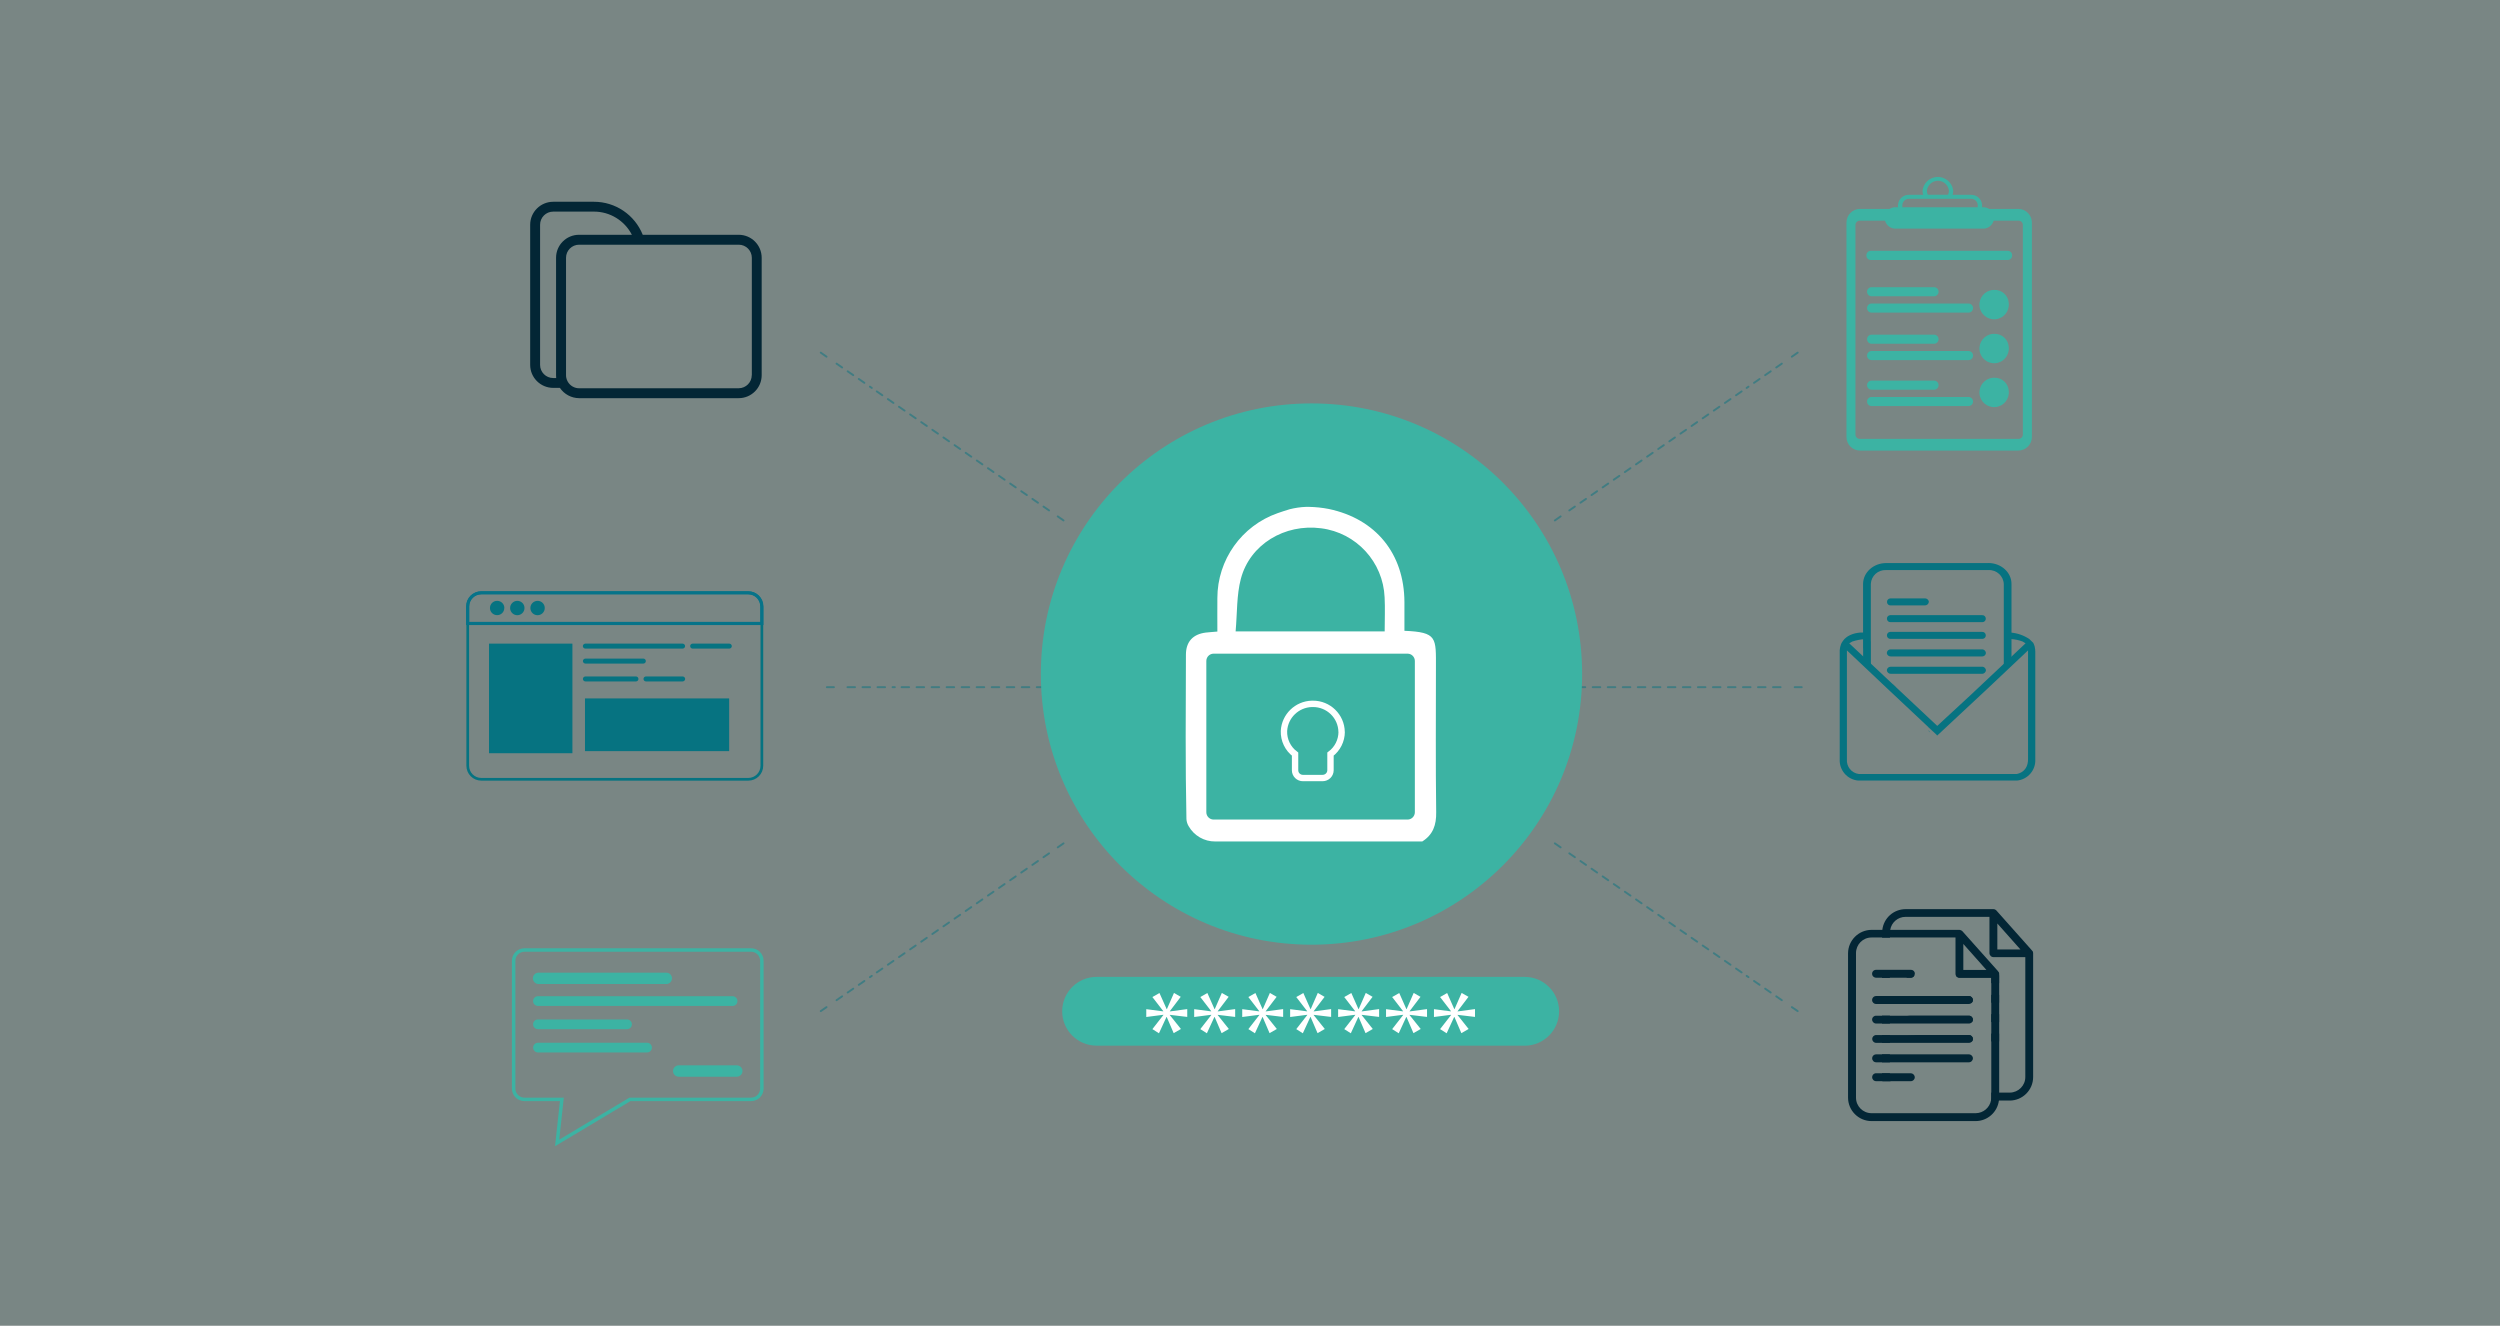 <?xml version="1.0" encoding="UTF-8"?><svg id="Layer_1" xmlns="http://www.w3.org/2000/svg" xmlns:xlink="http://www.w3.org/1999/xlink" viewBox="0 0 396 210"><rect x="0" y="0" width="396" height="210" fill="#808080" stroke="none"/><defs><style>.cls-1,.cls-2,.cls-3,.cls-4,.cls-5,.cls-6,.cls-7,.cls-8,.cls-9,.cls-10{fill:none;}.cls-11{fill:#40beb2;opacity:.1;}.cls-2{stroke:#3cb3a3;stroke-width:.55px;}.cls-2,.cls-3,.cls-6,.cls-7{stroke-miterlimit:10;}.cls-12{clip-path:url(#clippath);}.cls-3{stroke-width:.43px;}.cls-3,.cls-4,.cls-5,.cls-8,.cls-9,.cls-10{stroke:#067381;}.cls-13{fill:#032635;}.cls-14{fill:#fff;}.cls-15{fill:#067381;}.cls-16{fill:#3cb3a3;}.cls-4,.cls-5,.cls-8,.cls-9,.cls-10{stroke-linecap:round;stroke-linejoin:round;stroke-width:.31px;}.cls-17{clip-path:url(#clippath-1);}.cls-18{clip-path:url(#clippath-4);}.cls-19{clip-path:url(#clippath-3);}.cls-20{clip-path:url(#clippath-2);}.cls-21{clip-path:url(#clippath-6);}.cls-22{clip-path:url(#clippath-5);}.cls-5{stroke-dasharray:0 0 0 0 0 0 1.07 1.07 1.07 1.07 1.07 1.07;}.cls-6{stroke:#067389;stroke-width:.51px;}.cls-7{stroke:#fff;stroke-width:1.01px;}.cls-8{stroke-dasharray:0 0 0 0 1.19 1.19 1.19 1.19;}.cls-9{stroke-dasharray:0 0 0 0 0 0 1.19 1.19 1.19 1.19 1.19 1.19;}.cls-23{opacity:.49;}.cls-10{stroke-dasharray:0 0 0 0 1.07 1.07 1.07 1.07;}</style><clipPath id="clippath"><rect class="cls-1" x="73.63" y="28.02" width="248.74" height="153.96"/></clipPath><clipPath id="clippath-1"><rect class="cls-1" x="73.63" y="28.02" width="248.74" height="153.96"/></clipPath><clipPath id="clippath-2"><rect class="cls-1" x="130.7" y="108.58" width="154.97" height=".56"/></clipPath><clipPath id="clippath-3"><rect class="cls-1" x="129.73" y="55.59" width="39.01" height="27.13"/></clipPath><clipPath id="clippath-4"><rect class="cls-1" x="246.01" y="55.59" width="39.01" height="27.13"/></clipPath><clipPath id="clippath-5"><rect class="cls-1" x="129.73" y="133.31" width="39.01" height="27.13"/></clipPath><clipPath id="clippath-6"><rect class="cls-1" x="246.01" y="133.31" width="39.01" height="27.13"/></clipPath></defs><rect class="cls-11" x="-1.94" y="-.51" width="402.17" height="211.81"/><g id="Group_32042"><g id="Group_32037"><g class="cls-12"><g id="Group_32036"><g id="Group_32035"><g class="cls-17"><g id="Group_32034"><g id="Group_32021" class="cls-23"><g id="Group_32020"><g class="cls-20"><g id="Group_32019"><line id="Line_15" class="cls-4" x1="130.98" y1="108.85" x2="132.09" y2="108.85"/><line id="Line_16" class="cls-8" x1="134.24" y1="108.85" x2="141.74" y2="108.85"/><line id="Line_17" class="cls-9" x1="142.81" y1="108.85" x2="283.21" y2="108.85"/><line id="Line_18" class="cls-4" x1="284.28" y1="108.85" x2="285.39" y2="108.85"/></g></g></g></g><path id="Path_45380" class="cls-2" d="m118.97,150.48h-35.9c-.94,0-1.71.76-1.71,1.71v20.24c0,.94.76,1.71,1.71,1.71h5.93l-.75,6.9,11.53-6.9h19.19c.94,0,1.71-.76,1.71-1.71h0v-20.24c0-.94-.76-1.71-1.71-1.71h0"/><path id="Path_45381" class="cls-16" d="m116.04,159.34h-30.83c-.42,0-.77-.34-.77-.77s.34-.77.77-.77h30.83c.42,0,.77.34.77.77s-.34.77-.77.77h0"/><path id="Path_45382" class="cls-16" d="m102.48,166.71h-17.26c-.42,0-.77-.34-.77-.77s.34-.77.77-.77h17.27c.42,0,.77.34.77.77s-.34.77-.77.77h0"/><path id="Path_45383" class="cls-16" d="m105.53,155.87h-20.18c-.5.02-.92-.36-.94-.86-.02-.5.36-.92.86-.94.01,0,.03,0,.04,0h20.23c.5,0,.9.4.9.9,0,.48-.38.88-.86.9h-.05"/><path id="Path_45384" class="cls-16" d="m116.7,170.55h-9.19c-.5,0-.9-.4-.9-.9,0-.48.38-.88.86-.9h9.24c.5,0,.9.4.9.9,0,.48-.38.88-.86.9h-.05"/><path id="Path_45385" class="cls-16" d="m99.31,163.02h-14.1c-.42,0-.77-.34-.77-.77s.34-.77.77-.77h14.11c.42,0,.77.34.77.77s-.34.77-.77.77h0"/><path id="Path_45386" class="cls-3" d="m120.68,96.05v25.24c0,1.19-.96,2.15-2.15,2.15h-42.29c-1.19,0-2.15-.96-2.15-2.15,0,0,0,0,0,0v-25.24c0-1.19.96-2.15,2.15-2.15h42.29c1.19,0,2.15.96,2.15,2.15"/><path id="Path_45387" class="cls-6" d="m120.68,96.05v2.71h-46.6v-2.71c0-1.19.96-2.15,2.15-2.15h42.29c1.19,0,2.15.96,2.15,2.15"/><path id="Path_45388" class="cls-15" d="m79.88,96.31c0,.63-.51,1.14-1.14,1.13-.63,0-1.14-.51-1.13-1.14,0-.63.51-1.13,1.14-1.13.63,0,1.14.51,1.14,1.13,0,0,0,0,0,0"/><path id="Path_45389" class="cls-15" d="m83.08,96.31c0,.63-.51,1.14-1.14,1.14s-1.14-.51-1.14-1.14c0-.63.51-1.13,1.14-1.14.63,0,1.14.51,1.14,1.13,0,0,0,0,0,0"/><path id="Path_45390" class="cls-15" d="m86.29,96.31c0,.63-.51,1.14-1.14,1.14s-1.14-.51-1.14-1.14c0-.63.51-1.13,1.14-1.14.63,0,1.14.51,1.14,1.13,0,0,0,0,0,0"/><path id="Path_45391" class="cls-15" d="m77.46,101.95h13.21v17.36h-13.21v-17.36h0"/><path id="Path_45392" class="cls-15" d="m92.66,110.63h22.84v8.35h-22.84v-8.35h0"/><path id="Path_45393" class="cls-15" d="m108.13,102.74h-15.41c-.22,0-.39-.18-.4-.39,0-.22.18-.39.39-.4h15.41c.22,0,.39.18.4.39,0,.22-.18.39-.39.4h0Z"/><path id="Path_45394" class="cls-15" d="m115.52,102.74h-5.81c-.22,0-.39-.18-.39-.4,0-.22.18-.39.39-.39h5.81c.22,0,.39.18.4.39,0,.22-.18.39-.39.4h0Z"/><path id="Path_45395" class="cls-15" d="m100.75,107.94h-8.02c-.22,0-.39-.18-.4-.39,0-.22.18-.39.39-.4h8.02c.22,0,.39.18.39.4,0,.22-.18.39-.39.39"/><path id="Path_45396" class="cls-15" d="m108.13,107.94h-5.81c-.22,0-.39-.18-.39-.4,0-.22.18-.39.39-.39h5.81c.22,0,.39.18.4.39,0,.22-.18.39-.39.4h0Z"/><path id="Path_45397" class="cls-15" d="m101.91,105.11h-9.18c-.22,0-.39-.18-.4-.39,0-.22.18-.39.39-.4h9.19c.22,0,.39.18.39.4,0,.22-.18.39-.39.39Z"/><path id="Path_45398" class="cls-16" d="m241.51,165.63h-67.82c-3.01,0-5.44-2.44-5.44-5.45,0-3,2.44-5.44,5.44-5.44h67.82c3.01,0,5.45,2.44,5.45,5.45s-2.44,5.45-5.45,5.45"/><path id="Path_45399" class="cls-14" d="m187.04,157.88l-1.74,2.29v.04l2.76-.37v1.24l-2.76-.33v.04l1.76,2.2-1.15.66-1.1-2.56h-.04l-1.19,2.58-1.04-.66,1.74-2.23v-.04l-2.71.35v-1.24l2.69.35v-.04l-1.72-2.23,1.12-.64,1.14,2.55h.04l1.12-2.56,1.1.63Z"/><path id="Path_45400" class="cls-14" d="m194.63,157.88l-1.74,2.29v.04l2.76-.37v1.24l-2.76-.33v.04l1.76,2.2-1.15.66-1.1-2.56h-.04l-1.19,2.58-1.04-.66,1.74-2.23v-.04l-2.71.35v-1.24l2.69.35v-.04l-1.72-2.23,1.12-.64,1.13,2.55h.04l1.12-2.56,1.09.62Z"/><path id="Path_45401" class="cls-14" d="m202.23,157.88l-1.74,2.29v.04l2.76-.37v1.24l-2.76-.33v.04l1.76,2.2-1.15.66-1.1-2.56h-.03l-1.19,2.58-1.04-.66,1.74-2.23v-.04l-2.71.35v-1.24l2.69.35v-.04l-1.72-2.23,1.12-.64,1.13,2.55h.04l1.12-2.56,1.09.63Z"/><path id="Path_45402" class="cls-14" d="m209.83,157.88l-1.74,2.29v.04l2.76-.37v1.24l-2.76-.33v.04l1.76,2.2-1.15.66-1.1-2.56h-.04l-1.19,2.58-1.04-.66,1.74-2.23v-.04l-2.71.35v-1.24l2.69.35v-.04l-1.72-2.23,1.12-.64,1.13,2.55h.04l1.12-2.56,1.09.63Z"/><path id="Path_45403" class="cls-14" d="m217.43,157.88l-1.74,2.29v.04l2.76-.37v1.24l-2.76-.33v.04l1.76,2.2-1.15.66-1.1-2.56h-.04l-1.19,2.58-1.04-.66,1.74-2.23v-.04l-2.71.35v-1.24l2.69.35v-.04l-1.72-2.23,1.12-.64,1.13,2.55h.04l1.12-2.56,1.1.63Z"/><path id="Path_45404" class="cls-14" d="m225.02,157.88l-1.74,2.29v.04l2.76-.37v1.24l-2.76-.33v.04l1.76,2.2-1.15.66-1.1-2.56h-.04l-1.19,2.58-1.04-.66,1.74-2.23v-.04l-2.71.35v-1.24l2.69.35v-.04l-1.72-2.23,1.12-.64,1.13,2.55h.04l1.12-2.56,1.1.63Z"/><path id="Path_45405" class="cls-14" d="m232.62,157.88l-1.74,2.29v.04l2.76-.37v1.24l-2.76-.33v.04l1.75,2.2-1.15.66-1.1-2.56h-.04l-1.19,2.58-1.04-.66,1.74-2.23v-.04l-2.71.35v-1.24l2.69.35v-.04l-1.72-2.23,1.12-.64,1.13,2.55h.04l1.12-2.56,1.1.62Z"/><path id="Path_45406" class="cls-16" d="m250.61,106.77c0,23.68-19.19,42.87-42.87,42.87s-42.87-19.19-42.87-42.87,19.19-42.87,42.87-42.87c23.68,0,42.87,19.19,42.87,42.87h0"/><g id="Group_32024" class="cls-23"><g id="Group_32023"><g class="cls-19"><g id="Group_32022"><line id="Line_19" class="cls-4" x1="130.01" y1="55.86" x2="130.92" y2="56.5"/><line id="Line_20" class="cls-10" x1="132.51" y1="57.6" x2="138.09" y2="61.45"/><line id="Line_21" class="cls-5" x1="138.88" y1="62" x2="166.75" y2="81.25"/><line id="Line_22" class="cls-4" x1="167.55" y1="81.8" x2="168.46" y2="82.44"/></g></g></g></g><g id="Group_32027" class="cls-23"><g id="Group_32026"><g class="cls-18"><g id="Group_32025"><line id="Line_23" class="cls-4" x1="284.75" y1="55.86" x2="283.83" y2="56.5"/><line id="Line_24" class="cls-10" x1="282.24" y1="57.6" x2="276.67" y2="61.45"/><line id="Line_25" class="cls-5" x1="275.87" y1="62" x2="248" y2="81.25"/><line id="Line_26" class="cls-4" x1="247.2" y1="81.8" x2="246.29" y2="82.44"/></g></g></g></g><g id="Group_32030" class="cls-23"><g id="Group_32029"><g class="cls-22"><g id="Group_32028"><line id="Line_27" class="cls-4" x1="130.01" y1="160.16" x2="130.92" y2="159.53"/><line id="Line_28" class="cls-10" x1="132.51" y1="158.43" x2="138.09" y2="154.58"/><line id="Line_29" class="cls-5" x1="138.88" y1="154.03" x2="166.75" y2="134.77"/><line id="Line_30" class="cls-4" x1="167.55" y1="134.22" x2="168.46" y2="133.59"/></g></g></g></g><g id="Group_32033" class="cls-23"><g id="Group_32032"><g class="cls-21"><g id="Group_32031"><line id="Line_31" class="cls-4" x1="284.75" y1="160.16" x2="283.83" y2="159.53"/><line id="Line_32" class="cls-10" x1="282.24" y1="158.43" x2="276.67" y2="154.58"/><line id="Line_33" class="cls-5" x1="275.87" y1="154.03" x2="248" y2="134.77"/><line id="Line_34" class="cls-4" x1="247.2" y1="134.22" x2="246.29" y2="133.59"/></g></g></g></g><path id="Path_45407" class="cls-13" d="m117.01,37.19h-15.2c-1.27-3.16-4.32-5.23-7.72-5.23h-6.46c-2.01,0-3.65,1.63-3.65,3.64v22.2c0,2.01,1.64,3.64,3.65,3.64,0,0,0,0,0,0h1.06c.68,1.01,1.82,1.62,3.03,1.63h25.29c2.01,0,3.64-1.63,3.64-3.64v-18.6c0-2.01-1.63-3.64-3.64-3.64m-29.38,22.69c-1.15,0-2.08-.93-2.08-2.08v-22.2c0-1.15.93-2.08,2.08-2.08h6.46c2.53,0,4.84,1.42,6,3.67h-8.37c-2.01,0-3.64,1.63-3.64,3.64v18.6c0,.15.01.3.02.46h-.48Zm31.45-.46c0,1.14-.92,2.07-2.07,2.08h-25.29c-.17,0-.33-.02-.49-.06-.76-.19-1.35-.8-1.52-1.56-.04-.15-.05-.3-.05-.46v-18.59c0-1.14.93-2.07,2.07-2.07h25.29c1.14,0,2.07.93,2.07,2.07v18.6Z"/><path id="Path_45409" class="cls-13" d="m316.62,154.02s-.03-.04-.06-.07c-.04-.02-.02-.06-.06-.1l-5.67-6.36s-.1-.06-.14-.1c-.03,0-.03-.02-.06-.02-.08-.05-.17-.08-.26-.08h-13.92c-2.05.01-3.71,1.67-3.72,3.72v22.85c0,2.05,1.67,3.72,3.72,3.72h16.49c1.88,0,3.47-1.42,3.69-3.29.02-.14.04-.29.04-.44v-19.61c0-.06-.04-.16-.04-.23m-5.64-4.49l3.66,4.12h-3.66v-4.12Zm-.62,5.34h5.05v18.97c0,.15-.01.31-.04.46-.22,1.17-1.22,2.02-2.41,2.04h-16.52c-1.36,0-2.46-1.1-2.46-2.46h0v-22.9c0-1.36,1.09-2.47,2.45-2.47,0,0,0,0,.01,0h13.3v5.74c0,.08.01.16.05.24.09.23.32.39.58.39"/><path id="Path_45410" class="cls-13" d="m303.3,154.22v.02c0,.08-.01.16-.05.24-.09.23-.32.39-.57.39h-5.5c-.35,0-.63-.26-.64-.61s.26-.63.61-.64c.01,0,.02,0,.04,0h5.54c.32.01.58.27.59.6"/><path id="Path_45411" class="cls-13" d="m303.3,170.64c0,.34-.28.62-.62.62h-5.5c-.35,0-.63-.28-.63-.63s.28-.63.63-.63h5.5c.34.02.61.29.62.64"/><path id="Path_45412" class="cls-13" d="m312.51,158.41c0,.16-.06.31-.18.42-.12.13-.29.2-.46.2h-14.71c-.34,0-.62-.28-.62-.62h0c0-.36.29-.64.64-.64h14.69c.35,0,.64.29.64.64"/><path id="Path_45413" class="cls-13" d="m312.51,161.51c0,.15-.06.29-.15.4-.12.14-.3.22-.49.22h-14.69c-.35,0-.63-.28-.64-.62,0-.35.29-.63.63-.62,0,0,0,0,0,0h14.69s.04-.01.05,0c.33.01.6.29.59.62"/><path id="Path_45414" class="cls-13" d="m312.51,164.57c0,.15-.05.29-.15.4-.12.14-.3.22-.49.22h-14.69c-.34,0-.62-.28-.62-.62s.28-.62.62-.62h14.74c.33.02.59.29.59.62"/><path id="Path_45415" class="cls-13" d="m312.51,167.63c0,.35-.29.64-.64.64h-14.69c-.35,0-.63-.28-.63-.63s.28-.63.63-.63h14.69c.35,0,.63.28.64.62"/><path id="Path_45416" class="cls-13" d="m299.36,170.58v-.58h-1.25v.58c0,.23.02.46.06.69h1.29c-.07-.22-.1-.45-.1-.69m-1.25-5.39h1.25v-1.25h-1.25v1.25Zm0-6.16h1.25v-1.26h-1.25v1.26Zm0,3.1h1.25v-1.25h-1.25v1.25Zm0,6.14h1.25v-1.26h-1.25v1.26Zm23.9-17.54s-.04-.04-.06-.06c-.04-.04-.04-.08-.07-.1l-5.67-6.37s-.1-.06-.12-.09c-.04,0-.04-.04-.06-.04-.09-.04-.18-.06-.27-.06h-13.91c-1.89,0-3.48,1.41-3.69,3.29-.02.14-.04.29-.04.44v.79h1.25v-.83c0-.13.01-.27.04-.4.19-1.19,1.22-2.07,2.42-2.07h13.3v5.74c0,.35.29.64.64.64h5.04v18.96c.02,1.37-1.08,2.48-2.45,2.5,0,0,0,0,0,0h-2.94v.8c0,.15-.01.31-.04.46h2.95c2.05,0,3.72-1.67,3.72-3.72v-19.63c0-.06-.03-.16-.03-.22m-5.64-.36v-4.12l3.66,4.12h-3.66Zm-18.27,4.51h1.25v-1.25h-1.25v1.25Z"/><path id="Path_45417" class="cls-13" d="m302.56,154.48h.69c-.09.23-.32.39-.58.39h-.69c.09-.23.32-.39.58-.39"/><path id="Path_45418" class="cls-13" d="m316.66,154.48v1.25h-1.25v-.86h-5.05c-.25,0-.48-.15-.57-.39h6.87Z"/><path id="Path_45419" class="cls-13" d="m312.33,158.83c.11-.11.18-.27.18-.42,0-.35-.29-.64-.64-.64h-9.77l10.23,1.06Z"/><rect id="Rectangle_5517" class="cls-13" x="315.41" y="157.58" width="1.25" height="1.25"/><path id="Path_45420" class="cls-13" d="m312.36,161.91c.09-.11.15-.25.15-.4,0-.33-.25-.61-.59-.62-.01-.01-.02-.01-.05,0h-9.8l10.28,1.02Z"/><rect id="Rectangle_5518" class="cls-13" x="315.41" y="160.64" width="1.25" height="1.26"/><path id="Path_45421" class="cls-13" d="m312.36,164.97c.1-.11.15-.25.15-.4,0-.33-.26-.61-.59-.62h-9.85l10.28,1.02Z"/><rect id="Rectangle_5519" class="cls-13" x="315.41" y="163.72" width="1.25" height="1.25"/><path id="Path_45422" class="cls-14" d="m225.31,133.29h-32.81c-1.75.02-3.37-.92-4.23-2.44-.2-.34-.32-.72-.34-1.12-.18-8.67-.11-17.35-.08-26.03,0-2.07,1.13-3.25,3.15-3.5.55-.07,1.1-.09,1.83-.16,0-1.82-.02-3.56,0-5.3,0-6.06,3.84-11.46,9.56-13.46.63-.23,1.27-.42,1.91-.62.84-.21,1.7-.34,2.57-.37h.48c1.05.02,2.09.13,3.12.33h0c7.47,1.57,11.96,7.1,11.99,14.75,0,1.53,0,3.06,0,4.55,5.23.22,4.99,1.09,4.99,5.87,0,7.63-.06,15.26.04,22.88.03,2-.49,3.53-2.19,4.61m-33.06-3.46h30.71c.64,0,1.16-.52,1.16-1.16v-23.96c0-.64-.52-1.16-1.16-1.16h-30.71c-.64,0-1.16.52-1.16,1.16v23.96c0,.64.52,1.16,1.16,1.16m3.47-29.81h23.62c0-1.9.08-3.65-.01-5.38-.23-5.62-4.49-10.25-10.07-10.95-5.75-.75-11.26,2.54-12.7,8-.68,2.58-.57,5.37-.83,8.32"/><path id="Path_45423" class="cls-7" d="m212.51,115.95c-.03-2.49-2.08-4.49-4.58-4.46,0,0,0,0,0,0-.04,0-.08,0-.12,0-2.37.06-4.3,1.93-4.43,4.29-.05,1.44.61,2.81,1.76,3.67v2.57c0,.68.57,1.23,1.25,1.22h3.11c.68,0,1.24-.54,1.25-1.22,0,0,0,0,0,0v-2.57c1.11-.83,1.76-2.13,1.77-3.51"/><path id="Path_45424" class="cls-16" d="m319.69,33.09h-25.06c-1.19,0-2.15.97-2.15,2.16v33.97c0,1.19.96,2.15,2.15,2.15h25.06c1.19,0,2.16-.96,2.16-2.15,0,0,0,0,0,0v-33.97c0-1.19-.97-2.16-2.16-2.16m.73,35.74c0,.38-.3.69-.68.69,0,0,0,0,0,0h-25.15c-.38,0-.69-.31-.69-.69h0v-33.19c0-.38.31-.69.69-.69h25.15c.38,0,.69.31.68.69v33.19Z"/><path id="Path_45425" class="cls-16" d="m318.19,48.03c.12,1.28-.82,2.42-2.1,2.54-1.28.12-2.42-.82-2.54-2.1-.12-1.28.82-2.42,2.1-2.54.07,0,.15-.01.22-.01,1.22-.05,2.26.89,2.32,2.11"/><path id="Path_45426" class="cls-16" d="m318.19,54.99c.12,1.28-.82,2.42-2.1,2.54s-2.42-.82-2.54-2.1c-.12-1.28.82-2.42,2.1-2.54.07,0,.15-.01.22-.01,1.22-.05,2.26.89,2.32,2.11"/><path id="Path_45427" class="cls-16" d="m318.19,61.94c.12,1.28-.82,2.42-2.1,2.54-1.28.12-2.42-.82-2.54-2.1-.12-1.28.82-2.42,2.1-2.54.07,0,.15-.01.22-.01,1.22-.05,2.26.89,2.32,2.11"/><path id="Path_45428" class="cls-16" d="m313.99,32.83h-.03v-.36c-.05-.93-.84-1.65-1.77-1.61h-2.9c.07-.2.1-.42.1-.63-.13-1.34-1.33-2.32-2.67-2.19-1.16.11-2.08,1.03-2.19,2.19,0,.22.03.43.1.63h-2.22c-.93-.04-1.72.68-1.77,1.61v.36h-.25c-.93-.09-1.76.6-1.85,1.53-.09.93.6,1.76,1.53,1.85.1,0,.21,0,.32,0h13.6c.93.09,1.76-.6,1.85-1.53.09-.93-.6-1.76-1.53-1.85-.1,0-.21,0-.32,0m-8.77-2.61c.09-.96.95-1.67,1.91-1.58.84.08,1.5.74,1.58,1.58,0,.22-.05.44-.15.63h-3.19c-.1-.2-.15-.41-.15-.63m-3.89,2.25c.03-.57.51-1.01,1.08-.98h9.77c.57-.03,1.06.41,1.09.98v.36h-11.94v-.36Z"/><path id="Path_45429" class="cls-16" d="m318.03,41.18h-21.7c-.38,0-.69-.31-.69-.69v-.07c0-.38.31-.69.69-.69h21.7c.38,0,.69.31.69.69v.07c0,.38-.31.69-.69.69h0Z"/><path id="Path_45430" class="cls-16" d="m306.37,46.93h-9.93c-.4-.01-.71-.34-.7-.74.01-.38.32-.69.7-.7h9.93c.4.01.71.34.7.74-.01.38-.32.69-.7.7"/><path id="Path_45431" class="cls-16" d="m311.79,49.52h-15.35c-.4-.01-.71-.34-.7-.74.01-.38.32-.69.7-.7h15.35c.4-.01.73.3.74.7.01.4-.3.73-.7.74-.01,0-.03,0-.04,0"/><path id="Path_45432" class="cls-16" d="m306.37,54.45h-9.93c-.4-.01-.71-.34-.7-.74.01-.38.32-.69.7-.7h9.93c.4.01.71.34.7.74-.01.38-.32.69-.7.7"/><path id="Path_45433" class="cls-16" d="m311.79,57.04h-15.35c-.4-.01-.71-.34-.7-.74.01-.38.32-.69.7-.7h15.35c.4-.01.73.3.74.7.01.4-.3.73-.7.74-.01,0-.03,0-.04,0"/><path id="Path_45434" class="cls-16" d="m306.37,61.73h-9.93c-.4-.01-.71-.34-.7-.74.01-.38.32-.69.7-.7h9.93c.4.01.71.34.7.74-.01.38-.32.69-.7.7"/><path id="Path_45435" class="cls-16" d="m311.79,64.32h-15.35c-.4-.01-.71-.34-.7-.74.01-.38.32-.69.7-.7h15.35c.4-.01.73.3.74.7.01.4-.3.73-.7.74-.01,0-.03,0-.04,0"/><path id="Path_45436" class="cls-15" d="m294.68,100.19s.02,0,.03,0h0s-.03,0-.03,0Z"/><path id="Path_45437" class="cls-15" d="m299.76,108.32l.59.55h-.03l-.57-.53v-.02Z"/><path id="Path_45438" class="cls-15" d="m305.44,115.13l-.02.02,1.34,1.25-1.32-1.26Z"/><path id="Path_45439" class="cls-15" d="m321.44,101.22c-.87-.58-1.87-.93-2.91-1.02v1.03c.64.03,1.26.16,1.86.39l.46.28-8.71,8.2-5.28,4.88-6.5-6.1-.59-.55-6.85-6.43.48-.28c.69-.23,1.41-.36,2.14-.39v-1.04h-.84c-.18.02-.33.04-.48.06-.53.08-1.05.26-1.51.53-.2.13-.38.28-.55.44-.08.09-.16.2-.24.3-.07.11-.14.21-.21.32-.02.05-.05.11-.08.18l-.03.04v.05c-.05.16-.08.24-.1.32-.03.09-.04.18-.05.27l-.02.13s0,.02,0,.03c0,.04,0,.07-.02.11,0,0,0,.05,0,.1,0,.03,0,.07,0,.11v17.07c-.1,1.73,1.19,3.23,2.91,3.39h25.19c1.71-.18,2.98-1.67,2.88-3.39v-17.07c0-.07,0-.14-.02-.2v-.14l-.03-.14c0-.09-.02-.18-.04-.26-.02-.08-.06-.16-.08-.25l-.06-.16c-.03-.07-.06-.13-.1-.21m-.82,18.43c0,1.91-1.39,2.28-1.81,2.35h-24.99c-1.16-.14-1.99-1.18-1.89-2.35v-17.23l6.49,6.13,6.39,6,1.34,1.25h-.03l.11.11,7.94-7.4,6.45-6.09v17.23Z"/><path id="Path_45440" class="cls-15" d="m295.23,101.61s-.08,0-.11,0v2.7l1.23,1.16v-3.87h-1.12Zm10.24,14.11h0s-.02.03-.02.03l.25.23h.05l-.27-.26Zm9.51-26.53h-16.21c-2.02,0-3.65,1.49-3.66,3.3v10.21h1.23v-10.22c.07-1.27,1.14-2.24,2.41-2.18,0,0,.01,0,.02,0h16.23c1.27-.05,2.35.94,2.4,2.21v13.1l1.22-1.16v-11.97c0-1.81-1.63-3.29-3.65-3.3"/><path id="Path_45441" class="cls-15" d="m304.91,95.9h-5.41c-.31.03-.58-.2-.6-.51-.03-.31.2-.58.51-.6.03,0,.06,0,.09,0h5.41c.32-.02.6.23.62.55h0c-.03.32-.3.56-.62.56"/><path id="Path_45442" class="cls-15" d="m314.57,106.17c-.02.32-.3.57-.62.56h-14.45c-.32.01-.6-.23-.62-.56.01-.32.29-.57.61-.56,0,0,0,0,.01,0h14.45c.32-.02.6.23.62.56"/><path id="Path_45443" class="cls-15" d="m314.57,103.42v.02c-.02.3-.27.54-.58.54h-14.5c-.32.01-.6-.23-.62-.56.02-.32.29-.57.62-.56h14.45c.32-.02.6.23.62.56"/><path id="Path_45444" class="cls-15" d="m313.95,98.55h-14.46c-.31.03-.58-.2-.6-.51-.03-.31.2-.58.51-.6.03,0,.06,0,.09,0h14.46c.31-.03.58.2.6.51.03.31-.2.58-.51.6-.03,0-.06,0-.09,0"/><path id="Path_45445" class="cls-15" d="m313.95,101.2h-14.46c-.31.03-.58-.2-.6-.51-.03-.31.2-.58.51-.6.03,0,.06,0,.09,0h14.46c.31-.03.58.2.6.51.03.31-.2.58-.51.6-.03,0-.06,0-.09,0"/></g></g></g></g></g></g></g></svg>